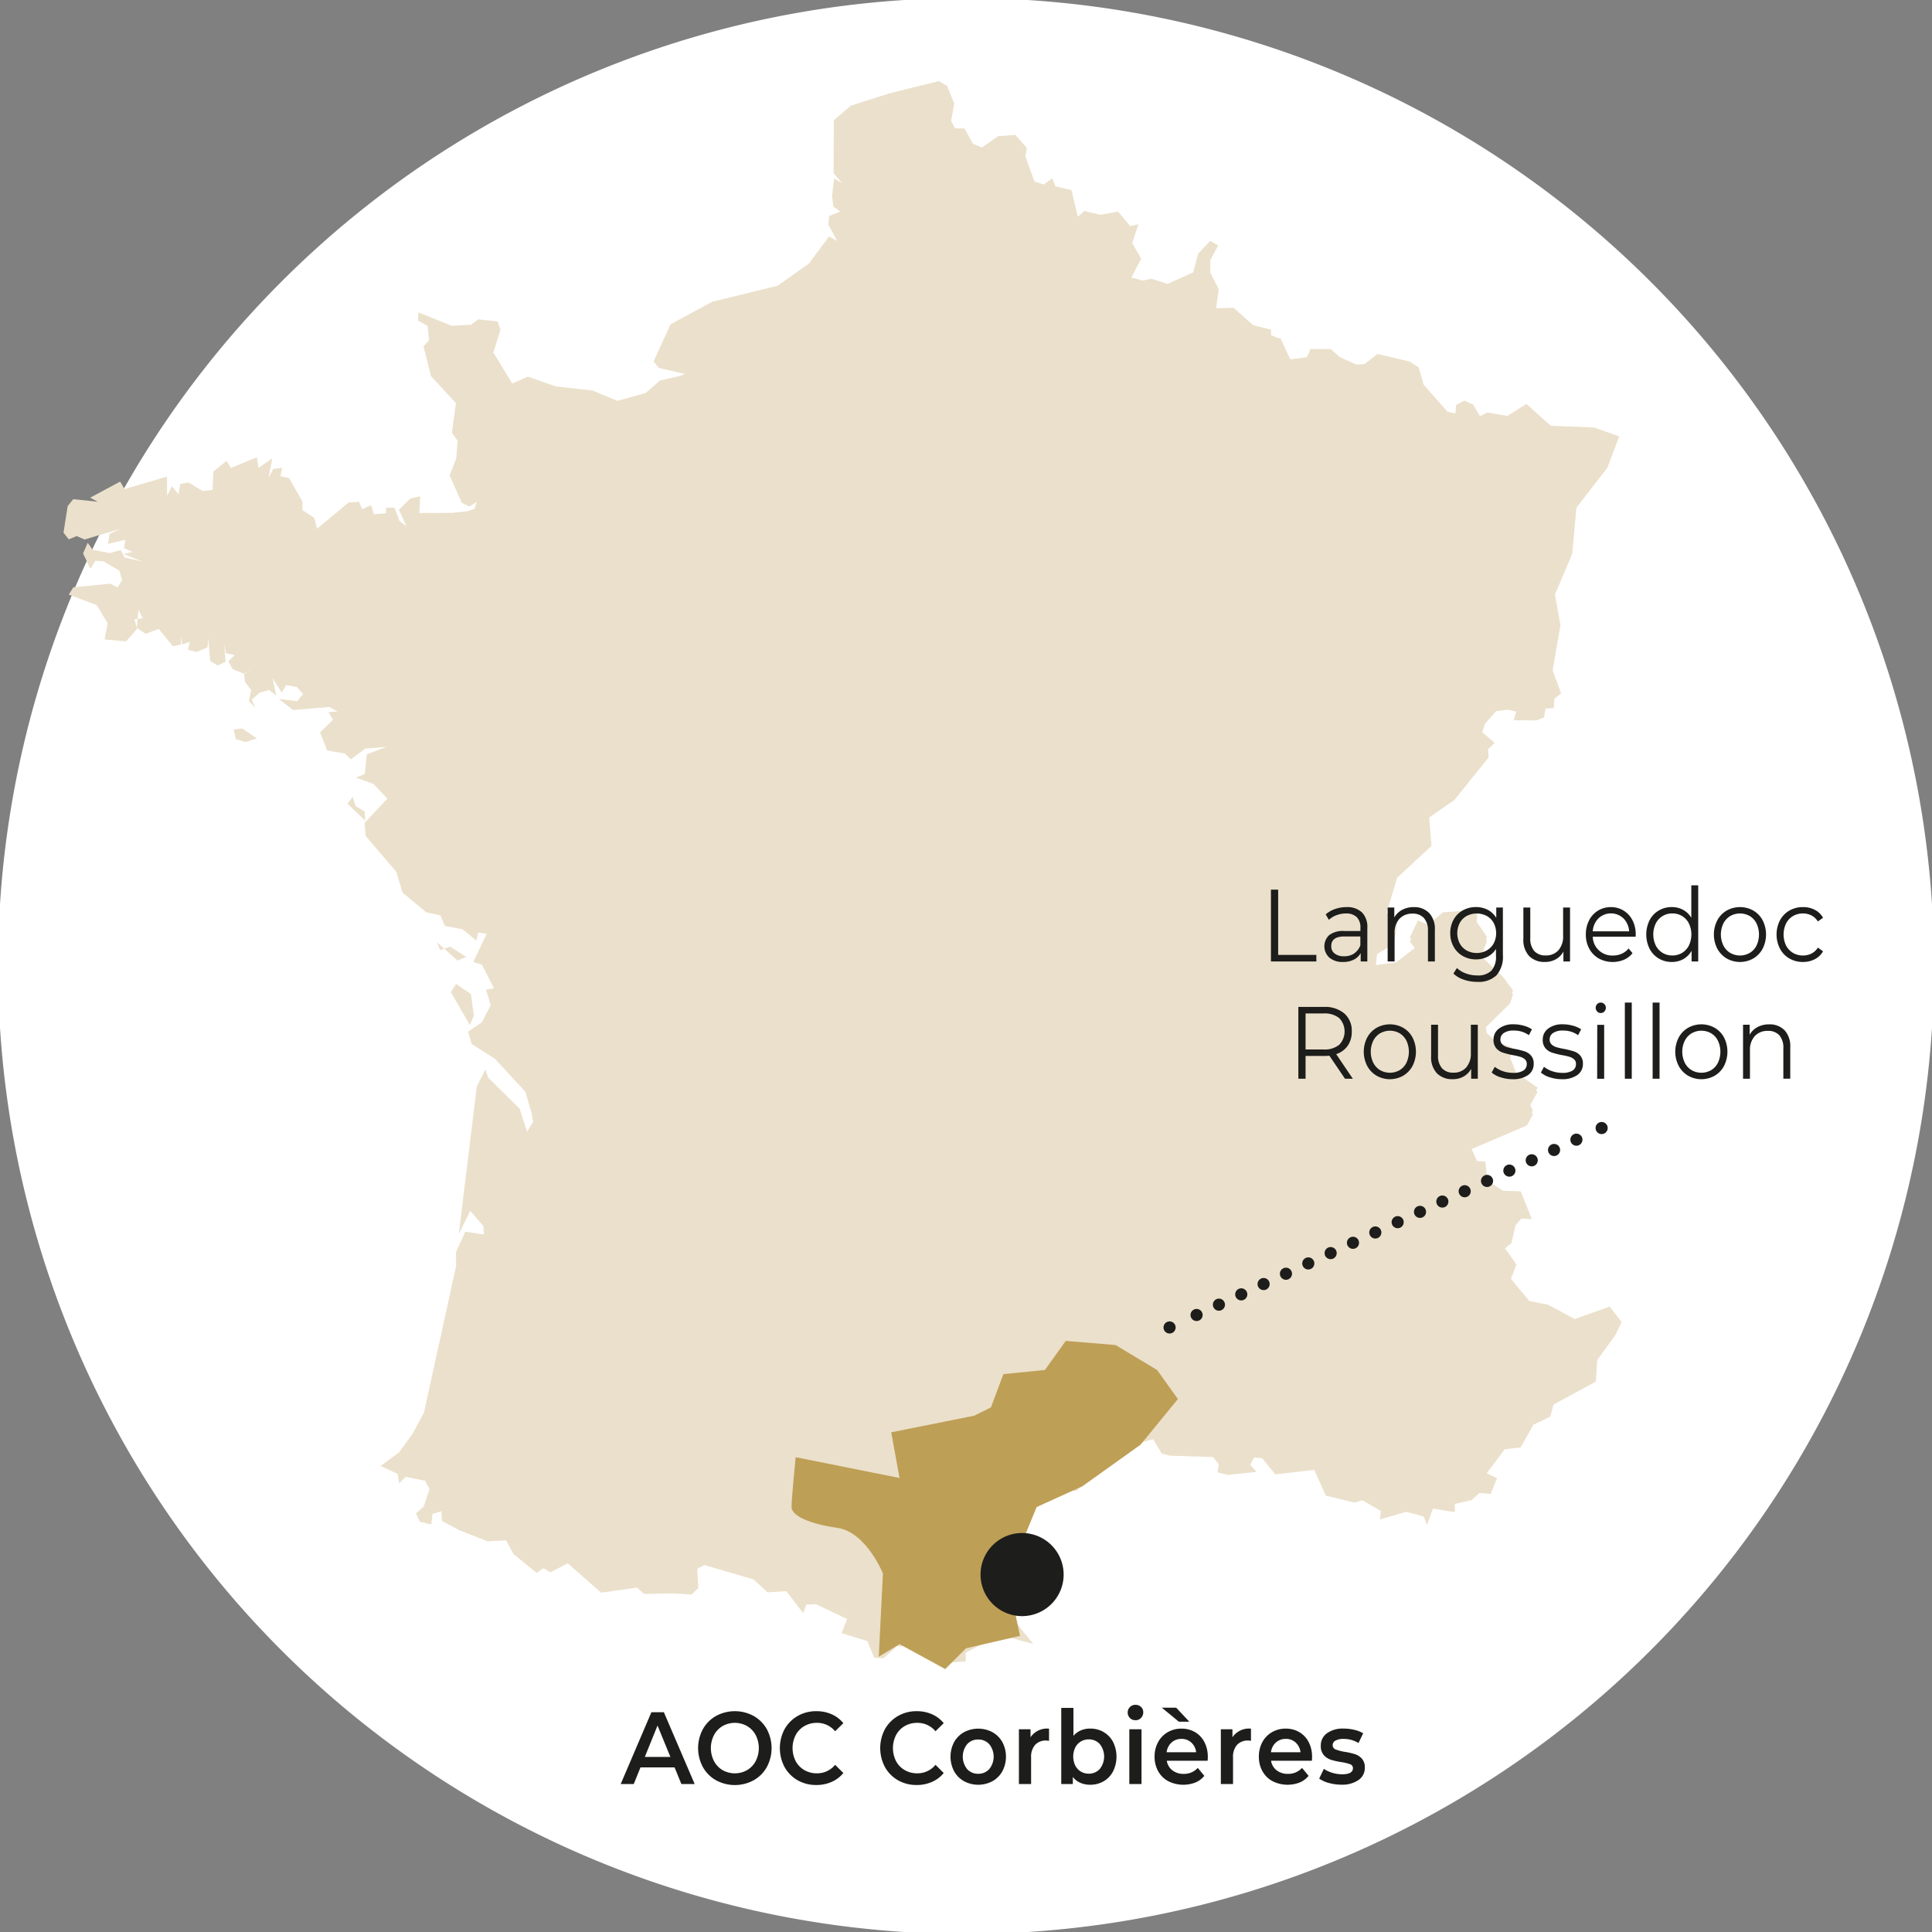 <svg xmlns="http://www.w3.org/2000/svg" xmlns:xlink="http://www.w3.org/1999/xlink" width="152" height="152" viewBox="0 0 152 152">
  <rect x="0" y="0" width="152" height="152" fill="#808080" stroke="none"/>
  <defs>
    <clipPath id="clip-path">
      <rect id="Rectangle_71" data-name="Rectangle 71" width="152" height="152" transform="translate(0.123 0.123)" fill="none"/>
    </clipPath>
  </defs>
  <g id="Groupe_10315" data-name="Groupe 10315" transform="translate(-0.186 -0.186)">
    <g id="Groupe_10013" data-name="Groupe 10013" transform="translate(0.063 0.063)">
      <g id="Groupe_10012" data-name="Groupe 10012" clip-path="url(#clip-path)">
        <path id="Tracé_33740" data-name="Tracé 33740" d="M76.155,152.311A76.155,76.155,0,1,0,0,76.155a76.155,76.155,0,0,0,76.155,76.155" transform="translate(-0.032 -0.032)" fill="#fff"/>
      </g>
    </g>
    <path id="Tracé_33741" data-name="Tracé 33741" d="M18.311,56.336l-.664.091.181.754.754.226.891-.286Zm19.823-15.59h0m87.6-4.932.92-2.46-1.976-.694-3.41-.135-.03-.03L119.351,30.8l-1.48.951-1.584-.272-.589.286-.528-.905-.694-.317-.649.347-.06.679-.633-.166-1.857-2.1-.392-1.359-.7-.468-2.549-.6-1.026.8-.649.03-1.267-.573-.74-.649h-1.585l-.286.649-1.3.166-.785-1.674h-.091l-.03.015H99.87l-.613-.254.01-.425-1.4-.347-1.555-1.373-1.373.03.212-1.478-.665-1.328V19.5L95.1,18.34l-.619-.361-.95,1-.393,1.478-2.021.905-1.254-.407-.724.151-.045-.016,0,.027-.016,0,.012-.03-.77-.241.262.108-.36-.1.068-.024.755-1.448-.7-1.238.484-1.478-.649.15-.95-1.146-1.389.256-1.268-.3-.513.453-.5-2.1-1.252-.286-.256-.635-.679.484-.724-.242-.71-1.962.105-.679-.905-1.025-1.342.105-1.283.89-.7-.286-.664-1.206-.754-.016-.3-.6.242-1.343L73.78,5.785l-.648-.377-3.848.951-3.079.98L64.863,8.487l-.016,4.164.679.8-.633-.393-.166,1.359.105.875.543.377-.875.347-.075.679.71,1.283-.649-.347L62.9,19.773h-.015l-.016.016-2.43,1.72-5.13,1.252-3.289,1.781-1.328,2.912.393.514,2.083.482-.393.151-.076.015-1.509.347-1.131.982-2.218.619-1.962-.815L43,29.43l-2.2-.769-1.237.543-1.48-2.444.558-1.811-.226-.633L36.9,24.149l-.574.423-1.509.091-2.625-1.056-.045.633.754.423.121,1.131-.439.468.589,2.354,1.962,2.129-.317,2.323.452.633-.105,1.389-.528,1.327.966,2.173.6.286.574-.377-.183.56-.529.186-1.205.129H34.8l.034.013-.022.011-.012-.024h-.029l-2.52.015.075-1.313-.769.167-.905.89.589,1.3-.544-.423-.393-1.041h-.664v.438l-.95.075-.227-.71-.708.318-.242-.589-.829.06-2.476,2.067L24,39.783l-.936-.619-.016-.71-1.056-1.825-.664-.135.135-.665-.694.091-.377.694.3-1.523-1.087.739L19.473,35l-2.038.845-.347-.558-1.041.845-.06,1.434-.77.091-1.131-.679-.649.135-.135.8-.514-.633-.377.754L12.4,36.524l-3.335.98-.347-.589L6.36,38.183l.6.317-1.932-.2-.438.543L4.262,40.93l.409.528L5.3,41.2l.619.272,2.821-.845-.861.407-.12.785,1.373-.332-.106.665.679.3-.724.151,1.464.6L9.077,42.89,8.76,42.3l-.861.241-1.343-.256-.393-.558-.361.845.573,1.208.393-.633.649.045,1.252.74.2.739-.363.574-.558-.3-2.912.286-.361.574,2.2.829.861,1.434-.242,1.268,1.69.15.845-.965v-.106l-.181-.664.242-.03L10.162,47l.332.664-.407.06-.06.71.694.452,1.042-.377,1.1,1.359.649-.137v-.664l.091.664.6-.212-.151.635.664.166.875-.361.06-.7.151,1.781.589.347.619-.3-.106-1.359.137.694.694.137-.5.5.332.6.845.363.633-.286-.573.3.06.635.5.648-.181.861.5.543-.286-.664.648-.543.725-.2.557.438-.286-1.373.724,1.133.347-.589.845.151.484.543-.453.573-1.448-.181,1.1.876,2.867-.242.635.361-.7.046.347.589h.016l-1.026,1L25,58.07l1.4.242.468.453,1.147-.845,1.675-.137-1.57.589-.15,1.539-.7.3,1.373.484,1.1,1.162-1.8,1.916.091,1.026,2.414,2.821.484,1.629,1.871,1.555,1.117.242.347.83,1.388.256,1.087.89.151-.633.573.091.016-.006.045.006.023-.023.007.007-.03.016h.03l-1.056,2.233.679.212.95,1.857-.633.105.377,1.222-.694,1.343-1.087.74.286.98L38.2,82.32l2.4,2.6.482,1.66v.016h.011l0,.015v.016l.121.664-.484.769-.587-1.811-2.46-2.428-.227-.649-.678,1.328L35.362,96.1l.905-1.811,1.026,1.192.046.665-1.464-.212-.74,1.6.016,1.087-2.536,11.559-.89,1.644-1.056,1.464-1.464,1.072,1.343.619.121.739.514-.5,1.523.3.348.664-.453,1.373-.6.528.286.664.905.212.105-.83.694-.21.046.769,1.357.725,2.234.875,1.448-.076.6,1.087,1.811,1.478.527-.377.544.332,1.343-.7.03-.015,2.625,2.309,2.821-.393.574.5,2.233-.046,1.494.091.528-.514-.091-1.509.573-.3,3.863,1.133,1.1,1.011,1.48-.091,1.327,1.736.242-.679.754-.03,2.414,1.147.046.015-.438,1.117,2.021.619.544,1.313.74.045,1.041-.934.724-.031,2.188.483,1.056.83,1.448-.106v-.679l1.871-.98,1.449-.256,1.991.543-1.343-1.675-.089-4.058.105-2.28,1.313-2.46.589-.633,1.283-.936h1.569l1.524-1.69L88.04,112.8l1.946-.543.679,1.131.6.151,0-.006.027.006.06.015,3.351.105.452.574-.105.633.845.2,2.233-.241-.5-.544.3-.587.633.059,1.042,1.268,3.063-.347.905,2.022,2.263.543.619-.181,1.449.845-.06.664,2.051-.6,1.373.363.272.664.468-1.283,1.72.286v-.649l1.313-.3.619-.558.875.075.513-1.238-.815-.392,1.419-1.886,1.252-.151,1-1.781,1.327-.633.256-.951,3.335-1.811.105-1.69,1.434-1.976.484-1.026-.936-1.208-2.746.98-2.113-1.131-1.464-.286-1.448-1.75.438-1.131-.905-1.268.513-.407.318-1.4.452-.528.83.03-.875-2.172-1.4-.06-1.208-.77-.181-1.524-.648-.03-.421-.948,4.343-1.855.468-.845-.079-.179.079-.141-.193-.441.571-1.049-.126-.088.126-.232-1.69-1.176-.465-1.151.118-.506-.069-.028.069-.293-1.3-.543-.664-.6-.065-.459,1.892-1.862.241-.71-.075-.1.075-.22-.785-1.055L115.8,74.256l.454-1.2-.079-.114.079-.207-.82-1.192.064-.4-.048-.011.048-.309-.769-.167-1.947.151-1.162.966-.8-.332-.635,1.344.094.121-.094.2.389.508-1.46,1.119-1.6.221.088-.867,1.343-.815.242-1.6-.045-.027.045-.293-.8-.484-.03-.015.83-2.777,2.7-2.5-.181-2.234,1.976-1.373,2.7-3.35-.046-.649.528-.5-.98-.829.212-.679.875-.982.829-.105.076-.014.679.15-.2.679,1.766.016.619-.227.12-.708.649-.03.046-.725.528-.452-.665-1.8.619-3.562-.438-2.4,1.359-3.2.331-3.636ZM27.018,61.722l-.422.528L28,63.593l-.046-.724-.708-.422Zm7.2,11.937,1.041.936.679-.288-1.252-.8Zm2.1,3.576-1.177-.8-.407.649,1.494,2.581.317-.724Zm-2.43-3.47.332-.091-.574-.528Z" transform="translate(0.921 1.16)" fill="#ebe0cb"/>
    <g id="Groupe_10015" data-name="Groupe 10015" transform="translate(0.063 0.063)">
      <g id="Groupe_10014" data-name="Groupe 10014" clip-path="url(#clip-path)">
        <path id="Tracé_33742" data-name="Tracé 33742" d="M58.509,112.241l.326-6.537s-1.307-3.269-3.595-3.595-3.595-.98-3.595-1.634.326-3.923.326-3.923l8.171,1.634-.654-3.595,6.537-1.308,1.308-.653.98-2.615,3.269-.328L73.217,87.4l3.921.328,3.269,1.961,1.634,2.288L79.1,95.571,74.524,98.84l-3.595,1.634-2.288,5.557.98,4.575-4.249.98-1.634,1.634-3.595-1.961Z" transform="translate(10.752 18.217)" fill="#be9f56"/>
        <path id="Tracé_33743" data-name="Tracé 33743" d="M67.216,106.443a3.269,3.269,0,1,0-3.269-3.269,3.269,3.269,0,0,0,3.269,3.269" transform="translate(13.32 20.828)" fill="#1d1d1b"/>
      </g>
    </g>
    <path id="Tracé_33744" data-name="Tracé 33744" d="M44.766,115.91H42.083l-.529,1.308H40.527l2.415-5.65h.98l2.424,5.65H45.3Zm-.33-.823-1.012-2.47-1,2.47Z" transform="translate(8.493 23.326)" fill="#1d1d1b"/>
    <g id="Groupe_10017" data-name="Groupe 10017" transform="translate(0.063 0.063)">
      <g id="Groupe_10016" data-name="Groupe 10016" clip-path="url(#clip-path)">
        <path id="Tracé_33745" data-name="Tracé 33745" d="M46.975,116.937a2.7,2.7,0,0,1-1.036-1.041,3.147,3.147,0,0,1,0-2.978,2.7,2.7,0,0,1,1.036-1.041,3.1,3.1,0,0,1,2.959,0,2.708,2.708,0,0,1,1.035,1.037,3.152,3.152,0,0,1,0,2.986,2.708,2.708,0,0,1-1.035,1.037,3.1,3.1,0,0,1-2.959,0m2.445-.8a1.8,1.8,0,0,0,.676-.71,2.249,2.249,0,0,0,0-2.043,1.8,1.8,0,0,0-.676-.71,1.958,1.958,0,0,0-1.933,0,1.8,1.8,0,0,0-.673.71,2.249,2.249,0,0,0,0,2.043,1.8,1.8,0,0,0,.673.71,1.967,1.967,0,0,0,1.933,0" transform="translate(9.482 23.249)" fill="#1d1d1b"/>
        <path id="Tracé_33746" data-name="Tracé 33746" d="M52.285,116.937a2.7,2.7,0,0,1-1.027-1.037,3.177,3.177,0,0,1,0-2.987,2.735,2.735,0,0,1,1.032-1.037,2.9,2.9,0,0,1,1.469-.375,2.937,2.937,0,0,1,1.2.242,2.471,2.471,0,0,1,.921.7l-.646.638a1.835,1.835,0,0,0-1.432-.662,1.926,1.926,0,0,0-.99.255,1.782,1.782,0,0,0-.682.706,2.264,2.264,0,0,0,0,2.05,1.782,1.782,0,0,0,.682.706,1.938,1.938,0,0,0,.99.254,1.823,1.823,0,0,0,1.432-.67l.646.646a2.452,2.452,0,0,1-.925.7,2.945,2.945,0,0,1-1.208.243,2.9,2.9,0,0,1-1.469-.376" transform="translate(10.593 23.249)" fill="#1d1d1b"/>
        <path id="Tracé_33747" data-name="Tracé 33747" d="M58.818,116.937A2.7,2.7,0,0,1,57.79,115.9a3.177,3.177,0,0,1,0-2.987,2.735,2.735,0,0,1,1.032-1.037,2.9,2.9,0,0,1,1.469-.375,2.937,2.937,0,0,1,1.2.242,2.471,2.471,0,0,1,.921.7l-.645.638a1.835,1.835,0,0,0-1.432-.662,1.926,1.926,0,0,0-.99.255,1.782,1.782,0,0,0-.682.706,2.264,2.264,0,0,0,0,2.05,1.782,1.782,0,0,0,.682.706,1.938,1.938,0,0,0,.99.254,1.823,1.823,0,0,0,1.432-.67l.645.646a2.452,2.452,0,0,1-.925.7,2.945,2.945,0,0,1-1.208.243,2.9,2.9,0,0,1-1.469-.376" transform="translate(11.957 23.249)" fill="#1d1d1b"/>
        <path id="Tracé_33748" data-name="Tracé 33748" d="M63.05,116.769a2,2,0,0,1-.778-.787,2.466,2.466,0,0,1,0-2.28,2.012,2.012,0,0,1,.778-.783,2.38,2.38,0,0,1,2.246,0,2.023,2.023,0,0,1,.78.783,2.466,2.466,0,0,1,0,2.28,2.009,2.009,0,0,1-.78.787,2.37,2.37,0,0,1-2.246,0m1.993-.953a1.557,1.557,0,0,0,0-1.953,1.145,1.145,0,0,0-.874-.371,1.132,1.132,0,0,0-.87.371,1.565,1.565,0,0,0,0,1.953,1.129,1.129,0,0,0,.87.372,1.142,1.142,0,0,0,.874-.372" transform="translate(12.912 23.487)" fill="#1d1d1b"/>
        <path id="Tracé_33749" data-name="Tracé 33749" d="M68.814,112.637v.96a1.2,1.2,0,0,0-.224-.024,1.125,1.125,0,0,0-.873.343,1.412,1.412,0,0,0-.314.989v2.09h-.959v-4.309h.913v.63a1.565,1.565,0,0,1,1.457-.678" transform="translate(13.842 23.487)" fill="#1d1d1b"/>
        <path id="Tracé_33750" data-name="Tracé 33750" d="M72.537,113.193a1.91,1.91,0,0,1,.74.774,2.614,2.614,0,0,1,0,2.312,1.9,1.9,0,0,1-.74.78,2.091,2.091,0,0,1-1.07.274,1.908,1.908,0,0,1-.77-.154,1.471,1.471,0,0,1-.586-.461v.557H69.2v-5.988h.959v2.2a1.6,1.6,0,0,1,.579-.428,1.807,1.807,0,0,1,.731-.145,2.079,2.079,0,0,1,1.07.274m-.306,2.9a1.57,1.57,0,0,0,0-1.953,1.135,1.135,0,0,0-.872-.371,1.187,1.187,0,0,0-.62.166,1.171,1.171,0,0,0-.438.471,1.652,1.652,0,0,0,0,1.422,1.163,1.163,0,0,0,.438.471,1.177,1.177,0,0,0,.62.167,1.132,1.132,0,0,0,.872-.372" transform="translate(14.417 23.205)" fill="#1d1d1b"/>
        <path id="Tracé_33751" data-name="Tracé 33751" d="M73.7,112.124a.613.613,0,0,1,0-.863.593.593,0,0,1,.436-.174.615.615,0,0,1,.436.166.543.543,0,0,1,.176.416.622.622,0,0,1-.173.448.582.582,0,0,1-.44.181.593.593,0,0,1-.436-.174m-.047.885h.959v4.309h-.959Z" transform="translate(15.32 23.163)" fill="#1d1d1b"/>
        <path id="Tracé_33752" data-name="Tracé 33752" d="M79.445,115.447H76.234a1.168,1.168,0,0,0,.44.754,1.394,1.394,0,0,0,.886.279,1.448,1.448,0,0,0,1.111-.469l.515.623a1.75,1.75,0,0,1-.7.525,2.636,2.636,0,0,1-2.14-.105,1.98,1.98,0,0,1-.793-.787,2.321,2.321,0,0,1-.279-1.142,2.363,2.363,0,0,1,.271-1.134,1.99,1.99,0,0,1,.756-.787,2.119,2.119,0,0,1,1.09-.283,2.068,2.068,0,0,1,1.069.278,1.935,1.935,0,0,1,.736.783,2.474,2.474,0,0,1,.264,1.166c0,.07,0,.169-.015.3m-3.6-4.173h1.128l1.035,1.1h-.828Zm.763,2.74a1.226,1.226,0,0,0-.387.763h2.323a1.212,1.212,0,0,0-.376-.759,1.108,1.108,0,0,0-.781-.29,1.125,1.125,0,0,0-.78.286" transform="translate(15.686 23.202)" fill="#1d1d1b"/>
        <path id="Tracé_33753" data-name="Tracé 33753" d="M81.957,112.637v.96a1.2,1.2,0,0,0-.224-.024,1.125,1.125,0,0,0-.873.343,1.412,1.412,0,0,0-.314.989v2.09h-.959v-4.309H80.5v.63a1.565,1.565,0,0,1,1.457-.678" transform="translate(16.586 23.487)" fill="#1d1d1b"/>
        <path id="Tracé_33754" data-name="Tracé 33754" d="M86.233,115.162H83.02a1.17,1.17,0,0,0,.441.754,1.39,1.39,0,0,0,.885.279,1.449,1.449,0,0,0,1.112-.469l.515.623a1.758,1.758,0,0,1-.7.525,2.636,2.636,0,0,1-2.14-.105,1.979,1.979,0,0,1-.793-.787,2.321,2.321,0,0,1-.279-1.142,2.377,2.377,0,0,1,.27-1.134,2.006,2.006,0,0,1,.755-.787,2.125,2.125,0,0,1,1.09-.283,2.07,2.07,0,0,1,1.07.278,1.943,1.943,0,0,1,.736.783,2.488,2.488,0,0,1,.264,1.166c0,.07,0,.169-.015.3M83.4,113.73a1.22,1.22,0,0,0-.387.763h2.323a1.218,1.218,0,0,0-.376-.759,1.111,1.111,0,0,0-.782-.29,1.124,1.124,0,0,0-.778.286" transform="translate(17.103 23.486)" fill="#1d1d1b"/>
        <path id="Tracé_33755" data-name="Tracé 33755" d="M86.747,116.914a2.4,2.4,0,0,1-.759-.347l.369-.766a2.311,2.311,0,0,0,.664.311,2.639,2.639,0,0,0,.762.117c.573,0,.859-.16.859-.476a.317.317,0,0,0-.218-.315,3.693,3.693,0,0,0-.7-.169,5.372,5.372,0,0,1-.824-.186,1.252,1.252,0,0,1-.552-.366,1.063,1.063,0,0,1-.233-.731A1.166,1.166,0,0,1,86.6,113a2.131,2.131,0,0,1,1.315-.367,3.585,3.585,0,0,1,.843.1,2.283,2.283,0,0,1,.69.271l-.367.766a2.185,2.185,0,0,0-1.174-.323,1.236,1.236,0,0,0-.639.133.4.4,0,0,0-.219.351.349.349,0,0,0,.233.343,3.563,3.563,0,0,0,.725.19,5.424,5.424,0,0,1,.805.185,1.269,1.269,0,0,1,.54.355,1.03,1.03,0,0,1,.226.711,1.138,1.138,0,0,1-.5.968,2.258,2.258,0,0,1-1.357.364,3.488,3.488,0,0,1-.974-.138" transform="translate(17.922 23.486)" fill="#1d1d1b"/>
        <path id="Tracé_33756" data-name="Tracé 33756" d="M82.847,58.031h.568v5.134H86.42v.516H82.847Z" transform="translate(17.267 12.085)" fill="#1d1d1b"/>
        <path id="Tracé_33757" data-name="Tracé 33757" d="M89.284,59.582a1.656,1.656,0,0,1,.421,1.231v2.632h-.521v-.661a1.282,1.282,0,0,1-.54.516,1.823,1.823,0,0,1-.849.185,1.6,1.6,0,0,1-1.072-.338,1.208,1.208,0,0,1-.028-1.768,1.759,1.759,0,0,1,1.186-.33h1.28v-.259a1.123,1.123,0,0,0-.291-.835,1.165,1.165,0,0,0-.851-.286,2.074,2.074,0,0,0-.736.133,1.835,1.835,0,0,0-.606.367l-.247-.428a2.169,2.169,0,0,1,.737-.424,2.739,2.739,0,0,1,.9-.149,1.661,1.661,0,0,1,1.212.416m-.614,3.229a1.316,1.316,0,0,0,.491-.642v-.694H87.9q-1.035,0-1.035.758a.706.706,0,0,0,.268.585,1.17,1.17,0,0,0,.752.215,1.383,1.383,0,0,0,.789-.222" transform="translate(17.993 12.322)" fill="#1d1d1b"/>
        <path id="Tracé_33758" data-name="Tracé 33758" d="M93.71,59.63a1.87,1.87,0,0,1,.448,1.351v2.462h-.544V61.038A1.448,1.448,0,0,0,93.3,60.03a1.146,1.146,0,0,0-.9-.348,1.344,1.344,0,0,0-1.031.407,1.587,1.587,0,0,0-.38,1.127v2.228h-.544V59.2h.521v.783a1.542,1.542,0,0,1,.618-.6,1.893,1.893,0,0,1,.916-.214,1.6,1.6,0,0,1,1.208.464" transform="translate(18.853 12.322)" fill="#1d1d1b"/>
        <path id="Tracé_33759" data-name="Tracé 33759" d="M98.659,59.2v3.729a2.238,2.238,0,0,1-.5,1.6,2.017,2.017,0,0,1-1.515.52,3.221,3.221,0,0,1-1.063-.173,2.157,2.157,0,0,1-.816-.48l.276-.436a2.044,2.044,0,0,0,.71.428,2.539,2.539,0,0,0,.878.154,1.5,1.5,0,0,0,1.128-.376A1.635,1.635,0,0,0,98.115,63v-.542a1.677,1.677,0,0,1-.664.614,1.975,1.975,0,0,1-.908.209,2.055,2.055,0,0,1-1.032-.262,1.871,1.871,0,0,1-.728-.734,2.138,2.138,0,0,1-.265-1.07,2.11,2.11,0,0,1,.265-1.065,1.852,1.852,0,0,1,.724-.726,2.072,2.072,0,0,1,1.036-.259,1.961,1.961,0,0,1,.927.218,1.711,1.711,0,0,1,.667.63V59.2Zm-1.273,3.377a1.39,1.39,0,0,0,.549-.554,1.762,1.762,0,0,0,0-1.61,1.424,1.424,0,0,0-.545-.549,1.7,1.7,0,0,0-1.58,0,1.374,1.374,0,0,0-.544.549,1.76,1.76,0,0,0,0,1.614,1.394,1.394,0,0,0,.544.554,1.666,1.666,0,0,0,1.576,0" transform="translate(19.704 12.322)" fill="#1d1d1b"/>
        <path id="Tracé_33760" data-name="Tracé 33760" d="M102.949,59.193v4.245h-.522v-.775a1.528,1.528,0,0,1-.59.6,1.7,1.7,0,0,1-.858.213,1.674,1.674,0,0,1-1.246-.463,1.86,1.86,0,0,1-.456-1.36V59.193h.544V61.6a1.463,1.463,0,0,0,.314,1.017,1.151,1.151,0,0,0,.9.347,1.284,1.284,0,0,0,1-.407,1.631,1.631,0,0,0,.369-1.134V59.193Z" transform="translate(20.697 12.328)" fill="#1d1d1b"/>
        <path id="Tracé_33761" data-name="Tracé 33761" d="M107.261,61.5h-3.374a1.52,1.52,0,0,0,1.587,1.477,1.681,1.681,0,0,0,.69-.14,1.5,1.5,0,0,0,.544-.417l.307.372a1.734,1.734,0,0,1-.671.516,2.307,2.307,0,0,1-1.986-.1,1.97,1.97,0,0,1-.748-.771,2.3,2.3,0,0,1-.267-1.113,2.37,2.37,0,0,1,.256-1.115,1.886,1.886,0,0,1,1.714-1.041,1.879,1.879,0,0,1,1,.274,1.9,1.9,0,0,1,.7.763,2.4,2.4,0,0,1,.254,1.118Zm-2.925-1.448a1.57,1.57,0,0,0-.448,1.021h2.86a1.576,1.576,0,0,0-.448-1.021,1.426,1.426,0,0,0-1.963,0" transform="translate(21.546 12.322)" fill="#1d1d1b"/>
        <path id="Tracé_33762" data-name="Tracé 33762" d="M111.363,57.75v5.99h-.522V62.9a1.693,1.693,0,0,1-.648.654,1.82,1.82,0,0,1-.908.226,1.976,1.976,0,0,1-1.029-.274,1.909,1.909,0,0,1-.719-.768,2.538,2.538,0,0,1,0-2.242,1.881,1.881,0,0,1,.719-.763,1.985,1.985,0,0,1,1.029-.271,1.822,1.822,0,0,1,.885.214,1.709,1.709,0,0,1,.649.625V57.75Zm-1.269,5.315a1.431,1.431,0,0,0,.537-.585,2.014,2.014,0,0,0,0-1.727,1.42,1.42,0,0,0-1.3-.791,1.458,1.458,0,0,0-.771.205,1.439,1.439,0,0,0-.537.585,2,2,0,0,0,0,1.727,1.439,1.439,0,0,0,.537.585,1.458,1.458,0,0,0,.771.205,1.44,1.44,0,0,0,.763-.205" transform="translate(22.367 12.026)" fill="#1d1d1b"/>
        <path id="Tracé_33763" data-name="Tracé 33763" d="M112.681,63.206a1.983,1.983,0,0,1-.736-.771,2.446,2.446,0,0,1,0-2.228,1.945,1.945,0,0,1,.736-.766,2.146,2.146,0,0,1,2.1,0,1.923,1.923,0,0,1,.734.766,2.476,2.476,0,0,1,0,2.228,1.96,1.96,0,0,1-.734.771,2.121,2.121,0,0,1-2.1,0m1.82-.436a1.4,1.4,0,0,0,.533-.585,2.037,2.037,0,0,0,0-1.727,1.4,1.4,0,0,0-.533-.585,1.545,1.545,0,0,0-1.54,0,1.434,1.434,0,0,0-.538.585,2,2,0,0,0,0,1.727,1.434,1.434,0,0,0,.538.585,1.545,1.545,0,0,0,1.54,0" transform="translate(23.286 12.322)" fill="#1d1d1b"/>
        <path id="Tracé_33764" data-name="Tracé 33764" d="M116.764,63.209a1.935,1.935,0,0,1-.74-.771,2.454,2.454,0,0,1,0-2.231,1.946,1.946,0,0,1,.74-.766,2.091,2.091,0,0,1,1.07-.274,1.975,1.975,0,0,1,.931.214,1.569,1.569,0,0,1,.648.626l-.406.29a1.3,1.3,0,0,0-.505-.473,1.436,1.436,0,0,0-.667-.157,1.517,1.517,0,0,0-.787.205,1.431,1.431,0,0,0-.544.585,2.013,2.013,0,0,0,0,1.732,1.433,1.433,0,0,0,.544.58,1.518,1.518,0,0,0,.787.207,1.479,1.479,0,0,0,.667-.154,1.275,1.275,0,0,0,.505-.469l.406.291a1.553,1.553,0,0,1-.652.625,1.988,1.988,0,0,1-.927.214,2.091,2.091,0,0,1-1.07-.274" transform="translate(24.138 12.322)" fill="#1d1d1b"/>
        <path id="Tracé_33765" data-name="Tracé 33765" d="M88.3,71.312,87.071,69.5a3.779,3.779,0,0,1-.429.024H85.2v1.791h-.568v-5.65h2.009a2.347,2.347,0,0,1,1.61.516,1.8,1.8,0,0,1,.583,1.422,1.908,1.908,0,0,1-.318,1.117,1.758,1.758,0,0,1-.908.658l1.31,1.938Zm-.452-2.671a1.511,1.511,0,0,0,0-2.095,1.8,1.8,0,0,0-1.22-.367H85.2v2.833h1.425a1.786,1.786,0,0,0,1.22-.371" transform="translate(17.639 13.678)" fill="#1d1d1b"/>
        <path id="Tracé_33766" data-name="Tracé 33766" d="M89.894,70.837a1.983,1.983,0,0,1-.736-.771,2.446,2.446,0,0,1,0-2.228,1.946,1.946,0,0,1,.736-.766,2.146,2.146,0,0,1,2.1,0,1.923,1.923,0,0,1,.734.766,2.476,2.476,0,0,1,0,2.228,1.96,1.96,0,0,1-.734.771,2.121,2.121,0,0,1-2.1,0m1.82-.436a1.4,1.4,0,0,0,.533-.585,2.037,2.037,0,0,0,0-1.727,1.4,1.4,0,0,0-.533-.585,1.545,1.545,0,0,0-1.54,0,1.434,1.434,0,0,0-.538.585,2,2,0,0,0,0,1.727,1.434,1.434,0,0,0,.538.585,1.545,1.545,0,0,0,1.54,0" transform="translate(18.528 13.915)" fill="#1d1d1b"/>
        <path id="Tracé_33767" data-name="Tracé 33767" d="M96.945,66.824v4.245h-.522v-.775a1.528,1.528,0,0,1-.59.6,1.7,1.7,0,0,1-.858.213,1.674,1.674,0,0,1-1.246-.463,1.86,1.86,0,0,1-.456-1.36V66.824h.544V69.23a1.463,1.463,0,0,0,.314,1.017,1.151,1.151,0,0,0,.9.347,1.284,1.284,0,0,0,1-.407,1.631,1.631,0,0,0,.369-1.134V66.824Z" transform="translate(19.443 13.921)" fill="#1d1d1b"/>
        <path id="Tracé_33768" data-name="Tracé 33768" d="M97.913,70.965a2,2,0,0,1-.7-.375l.245-.451a2.071,2.071,0,0,0,.636.342,2.428,2.428,0,0,0,.8.133,1.47,1.47,0,0,0,.816-.18.588.588,0,0,0,.265-.513.473.473,0,0,0-.145-.369.943.943,0,0,0-.369-.2,4.853,4.853,0,0,0-.59-.133,6.56,6.56,0,0,1-.789-.2,1.153,1.153,0,0,1-.51-.343.983.983,0,0,1-.212-.668,1.065,1.065,0,0,1,.423-.873,1.819,1.819,0,0,1,1.171-.34,2.917,2.917,0,0,1,.783.11,2.124,2.124,0,0,1,.644.285l-.238.461a1.967,1.967,0,0,0-1.189-.363,1.317,1.317,0,0,0-.785.193.6.6,0,0,0-.266.509.517.517,0,0,0,.15.387.909.909,0,0,0,.372.214,5.691,5.691,0,0,0,.614.141,7.36,7.36,0,0,1,.774.193,1.142,1.142,0,0,1,.5.331.936.936,0,0,1,.207.647,1.045,1.045,0,0,1-.44.884,2.018,2.018,0,0,1-1.223.326,2.94,2.94,0,0,1-.939-.15" transform="translate(20.266 13.915)" fill="#1d1d1b"/>
        <path id="Tracé_33769" data-name="Tracé 33769" d="M101.116,70.965a2,2,0,0,1-.7-.375l.245-.451a2.071,2.071,0,0,0,.636.342,2.428,2.428,0,0,0,.8.133,1.47,1.47,0,0,0,.816-.18.588.588,0,0,0,.265-.513.473.473,0,0,0-.145-.369.943.943,0,0,0-.369-.2,4.854,4.854,0,0,0-.59-.133,6.56,6.56,0,0,1-.789-.2,1.153,1.153,0,0,1-.51-.343.983.983,0,0,1-.212-.668,1.065,1.065,0,0,1,.423-.873,1.819,1.819,0,0,1,1.171-.34,2.917,2.917,0,0,1,.783.11,2.124,2.124,0,0,1,.644.285l-.238.461a1.967,1.967,0,0,0-1.189-.363,1.317,1.317,0,0,0-.785.193.6.6,0,0,0-.266.509.517.517,0,0,0,.15.387.909.909,0,0,0,.372.214,5.691,5.691,0,0,0,.614.141,7.36,7.36,0,0,1,.774.193,1.142,1.142,0,0,1,.5.331.936.936,0,0,1,.207.647,1.045,1.045,0,0,1-.44.884,2.018,2.018,0,0,1-1.223.326,2.939,2.939,0,0,1-.939-.15" transform="translate(20.935 13.915)" fill="#1d1d1b"/>
        <path id="Tracé_33770" data-name="Tracé 33770" d="M104.1,66.075a.4.4,0,0,1-.116-.29.4.4,0,0,1,.116-.283.376.376,0,0,1,.283-.121.4.4,0,0,1,.4.4.415.415,0,0,1-.115.3.378.378,0,0,1-.284.122.373.373,0,0,1-.283-.122m.007,1.05h.544v4.245H104.1Z" transform="translate(21.679 13.62)" fill="#1d1d1b"/>
        <rect id="Rectangle_73" data-name="Rectangle 73" width="0.544" height="5.99" transform="translate(127.958 79.001)" fill="#1d1d1b"/>
        <rect id="Rectangle_74" data-name="Rectangle 74" width="0.544" height="5.99" transform="translate(130.144 79.001)" fill="#1d1d1b"/>
        <path id="Tracé_33771" data-name="Tracé 33771" d="M110.168,70.837a1.983,1.983,0,0,1-.736-.771,2.446,2.446,0,0,1,0-2.228,1.945,1.945,0,0,1,.736-.766,2.145,2.145,0,0,1,2.1,0,1.923,1.923,0,0,1,.734.766,2.476,2.476,0,0,1,0,2.228,1.96,1.96,0,0,1-.734.771,2.121,2.121,0,0,1-2.1,0m1.82-.436a1.4,1.4,0,0,0,.533-.585,2.037,2.037,0,0,0,0-1.727,1.4,1.4,0,0,0-.533-.585,1.545,1.545,0,0,0-1.54,0,1.434,1.434,0,0,0-.538.585,2,2,0,0,0,0,1.727,1.434,1.434,0,0,0,.538.585,1.545,1.545,0,0,0,1.54,0" transform="translate(22.761 13.915)" fill="#1d1d1b"/>
        <path id="Tracé_33772" data-name="Tracé 33772" d="M116.84,67.261a1.87,1.87,0,0,1,.448,1.351v2.462h-.544V68.669a1.448,1.448,0,0,0-.315-1.008,1.146,1.146,0,0,0-.9-.348,1.344,1.344,0,0,0-1.031.407,1.587,1.587,0,0,0-.38,1.127v2.228h-.544V66.83h.521v.783a1.542,1.542,0,0,1,.618-.6,1.893,1.893,0,0,1,.916-.214,1.6,1.6,0,0,1,1.208.464" transform="translate(23.683 13.915)" fill="#1d1d1b"/>
        <line id="Ligne_6" data-name="Ligne 6" y1="14.218" x2="30.805" transform="translate(94.264 89.361)" fill="none" stroke="#1d1d1b" stroke-linecap="round" stroke-linejoin="round" stroke-width="0.954" stroke-dasharray="0 1.936"/>
        <path id="Tracé_33773" data-name="Tracé 33773" d="M110.243,73.546h0M76.25,89.235h0" transform="translate(15.889 15.325)" fill="none" stroke="#1d1d1b" stroke-linecap="round" stroke-linejoin="round" stroke-width="0.954"/>
      </g>
    </g>
  </g>
</svg>
